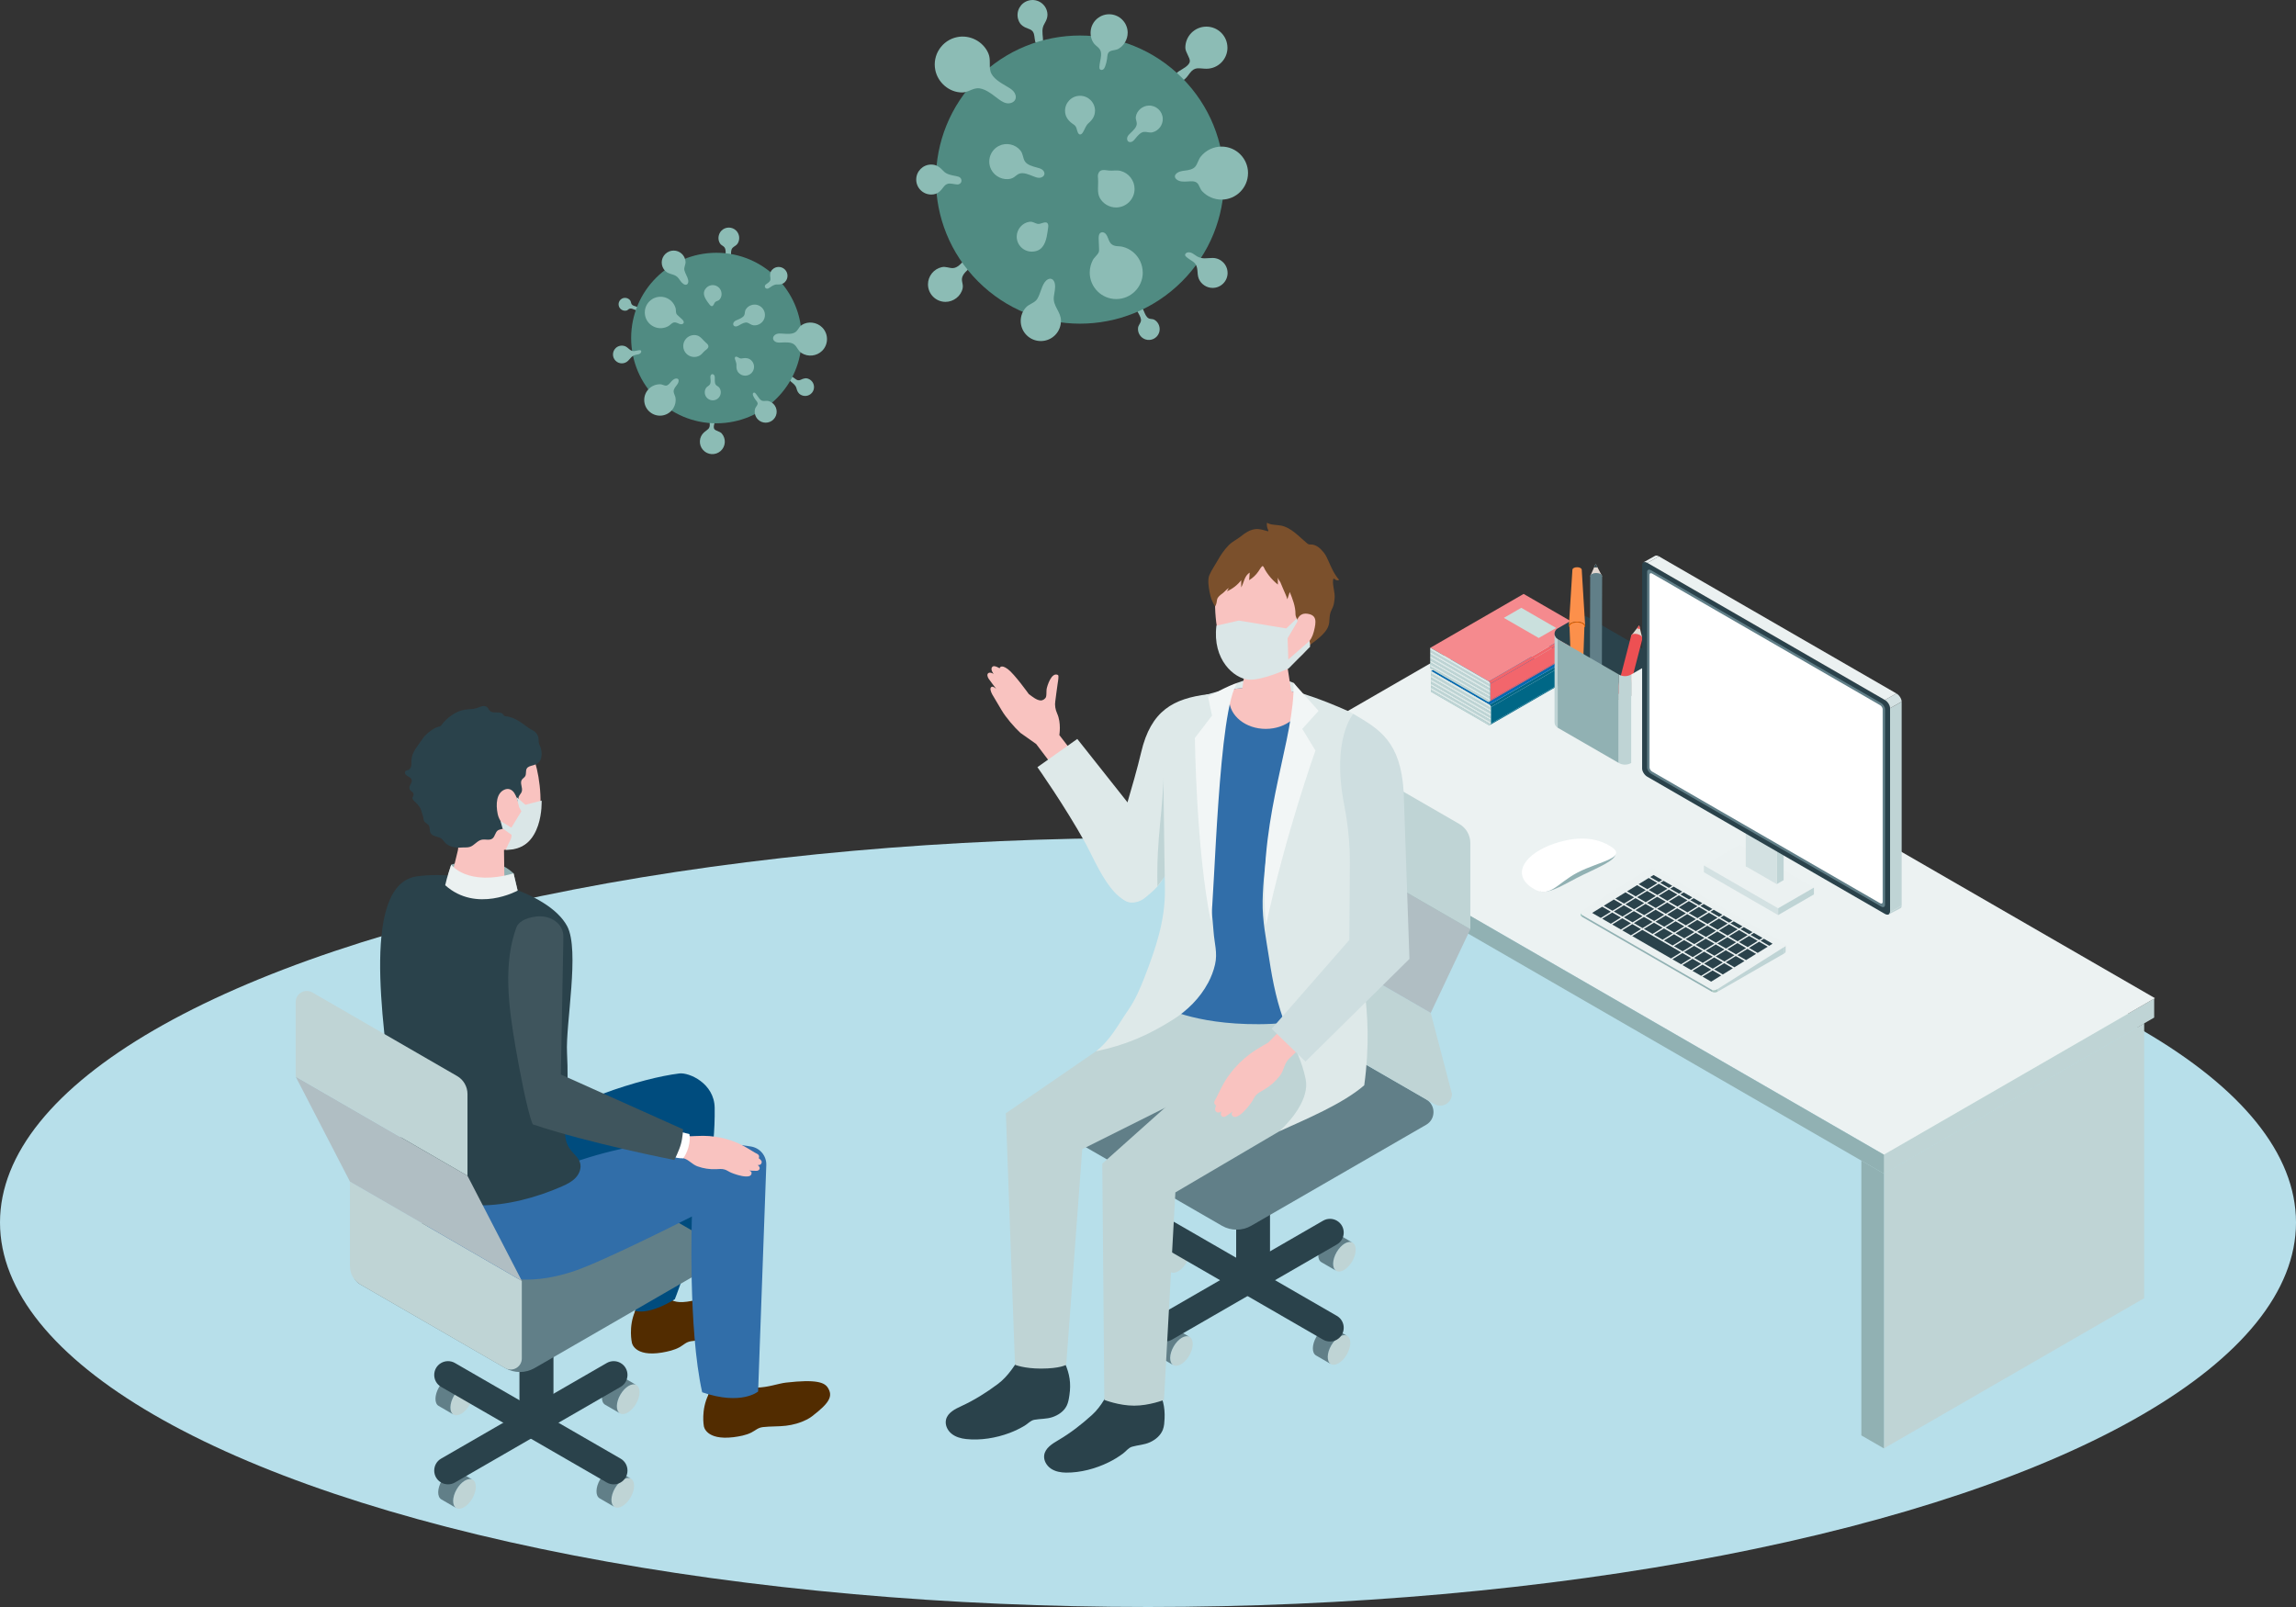 <?xml version="1.0" encoding="UTF-8"?>
<svg id="_レイヤー_2" data-name="レイヤー 2" xmlns="http://www.w3.org/2000/svg" viewBox="0 0 1000 700">
  <rect x="0" y="0" width="1000" height="700" fill="#333333" stroke="none"/>
  <defs>
    <style>
      .cls-1 {
        fill: #ed5053;
      }

      .cls-2 {
        fill: #ebf1f1;
      }

      .cls-3 {
        fill: #f9c3c0;
      }

      .cls-4 {
        fill: #f58a8e;
      }

      .cls-5 {
        fill: #f2f6f6;
      }

      .cls-6 {
        fill: #dee9e9;
      }

      .cls-7 {
        fill: #dae6e7;
      }

      .cls-8 {
        fill: #004c7e;
      }

      .cls-9 {
        fill: #fff;
      }

      .cls-10 {
        fill: #ecf2f2;
      }

      .cls-11 {
        fill: #7b502c;
      }

      .cls-12 {
        fill: none;
      }

      .cls-13 {
        fill: #8cbcb5;
      }

      .cls-14 {
        fill: #91b1b3;
      }

      .cls-15 {
        fill: #f2666c;
      }

      .cls-16 {
        fill: #d3e1e2;
      }

      .cls-17 {
        fill: #e1d7d0;
      }

      .cls-18 {
        fill: #a8c7c1;
      }

      .cls-19 {
        fill: #cae0dd;
      }

      .cls-20 {
        fill: #bfd4d5;
      }

      .cls-21 {
        fill: #617f88;
      }

      .cls-22 {
        fill: #522c00;
      }

      .cls-23 {
        fill: #bad7d3;
      }

      .cls-24 {
        fill: #fc904b;
      }

      .cls-25 {
        fill: #006786;
      }

      .cls-26 {
        fill: #508b82;
      }

      .cls-27 {
        fill: #316ea9;
      }

      .cls-28 {
        fill: #e66200;
      }

      .cls-29 {
        fill: #0369b1;
      }

      .cls-30 {
        fill: #cedee0;
      }

      .cls-31 {
        fill: #b0bec3;
      }

      .cls-32 {
        fill: #2a424b;
      }

      .cls-33 {
        fill: #b7dfea;
      }

      .cls-34 {
        fill: #3f555d;
      }
    </style>
  </defs>
  <g id="_レイヤー_1-2" data-name="レイヤー 1">
    <rect class="cls-12" width="1000" height="700"/>
    <ellipse class="cls-33" cx="500" cy="532.5" rx="500" ry="167.5"/>
  </g>
  <g id="_レイヤー_11" data-name="レイヤー 11">
    <g>
      <path class="cls-13" d="M534.61,20.77c0,5.07-4.11,9.17-9.17,9.17-3.24,0-4.95-1.12-7.27,1.97-.88,1.17-1.69,2.5-3.02,3.13-1.33.62-3.33.01-3.45-1.45-.09-1.08.85-1.94,1.75-2.55,1.4-.94,4.56-2.38,4.77-4.32.16-1.53-1.96-3.98-1.96-5.95,0-5.07,4.11-9.17,9.17-9.17s9.17,4.11,9.17,9.17Z"/>
      <path class="cls-13" d="M501.87,139c.33.05.66.14.98.33,1.87,1.11,2.68,3.52,1.99,5.55-.84,2.47-3.53,3.79-6,2.95-2.07-.71-3.42-2.82-3.18-5,.13-1.15.94-1.8,1.22-2.83.32-1.15-.49-2.52-1.03-3.5-.24-.44-.51-.87-.62-1.36-.1-.49,0-1.06.41-1.36.49-.36,1.22-.18,1.67.24.44.42.67,1.01.91,1.57.43,1.02,1.01,2.56,2.08,3.08.5.24,1.04.25,1.57.34Z"/>
      <path class="cls-13" d="M419.28,123.88c.09.54.13,1.09,0,1.67-.72,3.45-3.99,5.94-7.46,5.94-4.23,0-7.65-3.43-7.65-7.65,0-3.54,2.53-6.71,6-7.47,1.82-.4,3.25.5,4.96.4,1.92-.11,3.61-2.07,4.82-3.41.54-.6,1.07-1.24,1.77-1.65.7-.41,1.63-.54,2.3-.08.81.56.92,1.78.51,2.67s-1.19,1.56-1.93,2.21c-1.34,1.19-3.4,2.89-3.62,4.79-.11.89.16,1.72.3,2.58Z"/>
      <path class="cls-13" d="M449.9,13.86c-.33-.49-.83-.9-1.62-1.19-2.32-.87-4.04-1.62-4.83-4.28-1.03-3.45.94-7.09,4.4-8.11,3.45-1.03,7.09.94,8.11,4.4.66,2.23-.03,3.91-1.13,5.79-1.14,1.93-.79,3.87-.6,6.1.05.64.11,1.32-.18,1.9-.31.62-1.03,1-1.72.92s-1.3-.62-1.46-1.3c-.38-1.59-.23-3.11-.97-4.22Z"/>
      <circle class="cls-26" cx="470.38" cy="78.23" r="62.76" transform="translate(82.46 355.52) rotate(-45)"/>
      <path class="cls-13" d="M421.6,39.74c-.81.31-1.65.55-2.61.54-5.6-.03-10.54-4.34-11.63-9.76-1.34-6.59,2.93-13.02,9.52-14.36,5.53-1.12,11.27,1.83,13.55,7,1.2,2.72.26,5.23.95,7.87.78,2.97,4.37,4.98,6.84,6.45,1.11.66,2.28,1.27,3.14,2.23.86.96,1.36,2.37.86,3.56-.61,1.45-2.48,1.99-4.01,1.64-1.53-.35-2.81-1.37-4.06-2.31-2.28-1.71-5.58-4.39-8.62-4.14-1.43.12-2.63.79-3.92,1.28Z"/>
      <path class="cls-13" d="M441.82,77.05c-.44.32-.91.6-1.49.76-3.4.9-7.1-.9-8.65-4-1.89-3.77-.37-8.37,3.4-10.26,3.16-1.59,7.13-.75,9.36,2.01,1.17,1.45,1.02,3.13,1.87,4.61.96,1.67,3.46,2.3,5.2,2.78.78.22,1.59.4,2.27.84.68.44,1.22,1.21,1.11,2.02-.13.98-1.18,1.61-2.16,1.65-.98.04-1.93-.37-2.84-.73-1.66-.66-4.1-1.74-5.9-1.09-.85.3-1.46.91-2.17,1.42Z"/>
      <path class="cls-13" d="M494.77,52.1c-.09-.41-.14-.83-.06-1.29.44-2.68,2.89-4.71,5.57-4.82,3.26-.13,6.01,2.4,6.15,5.66.11,2.73-1.74,5.26-4.39,5.96-1.39.37-2.53-.28-3.84-.15-1.48.15-2.72,1.71-3.61,2.78-.4.48-.79.99-1.31,1.33-.53.34-1.24.47-1.77.14-.65-.4-.76-1.34-.48-2.05.29-.71.87-1.24,1.42-1.77,1-.96,2.53-2.33,2.65-3.81.05-.69-.17-1.32-.31-1.98Z"/>
      <path class="cls-13" d="M494.15,82.29c0,4.46-3.62,8.08-8.08,8.08-2.87,0-5.58-1.57-7.01-4.06-1.41-2.45-.58-5.77-.83-8.52-.06-.65-.12-1.31.05-1.94.66-2.38,2.85-1.76,4.61-1.57,1.76.19,3.44-.28,5.2.18,3.53.91,6.06,4.19,6.06,7.82Z"/>
      <path class="cls-13" d="M476.91,48.26c0,2.21-1.08,3.87-2.68,5.27-1.41,1.23-1.58,2.47-2.56,4.08-.19.31-.41.63-.72.81-.32.19-.75.21-1.03-.03-.85-.75-.79-2.38-1.42-3.3-.46-.67-.96-.89-1.59-1.35-1.82-1.36-3.04-3.12-3.04-5.49,0-3.6,2.92-6.53,6.53-6.53s6.53,2.92,6.53,6.53Z"/>
      <path class="cls-13" d="M455.89,103.08c-.74,3.42-2.22,6.52-6.54,6.52-3.6,0-6.53-2.92-6.53-6.53,0-3.15,2.4-6.04,5.56-6.46,1.56-.2,2.21.65,3.58.92,1.4.28,3.98-1.84,4.54.31.13.5.06,1.03-.02,1.54-.17,1.18-.34,2.46-.6,3.69Z"/>
      <path class="cls-13" d="M412.66,80.12c-.56.17-1.09.54-1.6,1.21-1.49,1.98-2.71,3.41-5.48,3.41-3.6,0-6.53-2.92-6.53-6.53s2.92-6.53,6.53-6.53c2.33,0,3.74,1.14,5.22,2.73,1.53,1.64,3.48,1.86,5.67,2.31.63.13,1.3.27,1.77.71.5.48.67,1.27.39,1.91-.27.64-.97,1.06-1.66,1.02-1.63-.09-3.05-.66-4.32-.27Z"/>
      <path class="cls-13" d="M534.67,118.88c0,3.6-2.92,6.53-6.53,6.53-2.55,0-4.93-1.54-5.97-3.87-1.11-2.5.1-5.35-2.26-7.32-1.05-.87-2.32-1.45-3.3-2.39-.22-.21-.43-.46-.45-.76-.02-.34.2-.65.47-.84.72-.51,1.72-.37,2.5.01.79.38,1.45.98,2.21,1.42,2.42,1.38,4.28.71,6.79.71,3.6,0,6.53,2.92,6.53,6.53Z"/>
      <path class="cls-13" d="M491.14,14.28c0,2.82-1.52,5.49-3.93,6.94-1.18.7-2.59.54-3.69,1.1-1.29.65-1.17,2.01-1.36,3.37-.15,1.11-.43,2.19-.83,3.24-.18.48-.41.98-.82,1.29-.41.31-1.06.36-1.41-.01-.26-.28-.29-.7-.27-1.08.06-1.66.61-3.27.72-4.93.17-2.49-.8-3.17-2.4-4.54-1.48-1.27-2.16-3.46-2.16-5.37,0-4.46,3.62-8.08,8.08-8.08s8.08,3.62,8.08,8.08Z"/>
      <path class="cls-13" d="M543.56,75.4c0,6.38-5.17,11.55-11.55,11.55-3.14,0-6.19-1.31-8.36-3.58-.99-1.03-1.23-2.54-2.08-3.5-1.02-1.15-2.94-.92-4.34-.82-1.7.12-3.6.17-4.86-.96-.41-.37-.74-.9-.65-1.44.04-.27.19-.52.36-.74.93-1.16,2.56-1.43,4.04-1.61,1.5-.18,3.41-.48,4.45-1.7,1.03-1.22,1.34-3.03,2.36-4.33,2.18-2.77,5.57-4.42,9.09-4.42,6.38,0,11.55,5.17,11.55,11.55Z"/>
      <path class="cls-13" d="M497.72,118.72c0,6.38-5.17,11.55-11.55,11.55s-11.55-5.17-11.55-11.55c0-1.9.48-3.72,1.34-5.41.65-1.27,2.09-2.25,2.57-3.47.19-.48.17-1.02.15-1.54l-.17-4.23c-.04-1.05.06-2.34,1.01-2.78.52-.24,1.15-.11,1.62.21.47.32.8.81,1.06,1.32.58,1.18.85,2.57,1.82,3.45,1.42,1.28,3.18.82,4.86,1.21,1.68.4,3.27,1.2,4.6,2.3,2.66,2.18,4.22,5.49,4.22,8.93Z"/>
      <path class="cls-13" d="M462.08,139.8c0,4.84-3.92,8.76-8.76,8.76s-8.76-3.92-8.76-8.76c0-2.12.78-4.19,2.18-5.78,1.49-1.7,3.9-1.98,5.04-3.85,1.36-2.22,1.7-4.96,3.15-7.12.7-1.04,1.97-1.99,3.13-1.51.82.34,1.24,1.27,1.39,2.14.3,1.8-.21,3.62-.45,5.43-.57,4.29,3.1,6.51,3.1,10.68Z"/>
    </g>
    <g>
      <path class="cls-13" d="M306.18,195.98c-1.98-2.25-1.77-5.68.48-7.66,1.44-1.27,2.64-1.44,2.46-3.72-.07-.86-.23-1.77.12-2.57.35-.79,1.47-1.31,2.1-.71.46.45.38,1.2.22,1.82-.25.96-1.09,2.84-.43,3.78.53.74,2.43,1,3.2,1.88,1.98,2.25,1.77,5.68-.48,7.66-2.25,1.98-5.68,1.77-7.66-.48Z"/>
      <path class="cls-13" d="M273.42,135c-.16.12-.34.22-.55.27-1.25.32-2.6-.35-3.16-1.49-.68-1.39-.11-3.07,1.28-3.75,1.16-.57,2.61-.25,3.42.76.43.53.36,1.15.67,1.69.35.61,1.26.85,1.9,1.03.28.08.58.15.83.31.25.16.44.45.4.74-.05.36-.44.59-.8.6-.36.01-.7-.14-1.04-.28-.61-.25-1.5-.65-2.16-.42-.31.11-.54.33-.8.51Z"/>
      <path class="cls-13" d="M314.31,106.77c-.26-.19-.51-.4-.7-.7-1.14-1.74-.82-4.16.63-5.61,1.77-1.77,4.63-1.77,6.4,0,1.48,1.48,1.75,3.87.62,5.64-.59.93-1.57,1.15-2.24,1.91-.76.85-.64,2.37-.59,3.44.02.48.07.97-.05,1.43-.12.46-.46.91-.93,1-.57.11-1.13-.36-1.33-.91-.21-.55-.15-1.15-.12-1.73.06-1.06.21-2.63-.49-3.52-.33-.42-.78-.65-1.2-.95Z"/>
      <path class="cls-13" d="M347.53,165.62c.34.07.72.03,1.18-.18,1.33-.61,2.37-1.01,3.81-.23,1.88,1.02,2.57,3.36,1.56,5.24-1.02,1.88-3.36,2.57-5.24,1.56-1.21-.66-1.63-1.65-1.95-2.89-.33-1.28-1.29-1.95-2.3-2.8-.29-.25-.6-.51-.72-.87-.13-.39.01-.85.33-1.1.32-.25.8-.28,1.15-.07.82.51,1.4,1.2,2.17,1.36Z"/>
      <circle class="cls-26" cx="312.03" cy="147.25" r="37.14"/>
      <path class="cls-13" d="M348.07,142.68c.3-.41.64-.81,1.12-1.11,2.78-1.8,6.62-1.26,8.92,1.07,2.8,2.83,2.77,7.4-.06,10.19-2.37,2.34-6.18,2.74-8.98.93-1.47-.96-1.82-2.51-3.02-3.59-1.35-1.22-3.77-1.05-5.47-.98-.76.03-1.54.11-2.28-.09s-1.44-.73-1.58-1.49c-.16-.91.58-1.79,1.46-2.11.87-.32,1.83-.23,2.76-.17,1.68.11,4.18.37,5.61-.74.67-.52,1.05-1.24,1.53-1.9Z"/>
      <path class="cls-13" d="M324.47,135.79c.05-.32.13-.63.31-.94,1.04-1.8,3.35-2.59,5.29-1.95,2.37.79,3.66,3.35,2.87,5.72-.66,1.99-2.67,3.3-4.76,3.08-1.1-.11-1.73-.88-2.71-1.15-1.1-.3-2.41.49-3.34,1.01-.42.24-.83.5-1.3.6-.47.1-1.02,0-1.31-.38-.35-.46-.18-1.17.21-1.6.4-.43.96-.65,1.49-.88.97-.42,2.44-.99,2.93-2.01.23-.48.23-.99.31-1.5Z"/>
      <path class="cls-13" d="M312.75,168.39c.21.14.41.29.57.52.94,1.31.76,3.18-.31,4.35-1.31,1.42-3.52,1.51-4.94.2-1.19-1.1-1.47-2.93-.65-4.33.43-.74,1.17-.94,1.67-1.55.56-.68.42-1.85.35-2.68-.03-.37-.09-.74,0-1.11s.32-.72.68-.8c.44-.1.88.24,1.06.66.18.41.15.88.15,1.33-.01.82-.08,2.04.49,2.7.27.31.62.48.96.7Z"/>
      <path class="cls-13" d="M298.98,154.11c-1.87-1.87-1.87-4.89,0-6.76,1.2-1.2,2.99-1.68,4.63-1.24,1.61.44,2.65,2.17,3.92,3.22.3.25.6.5.79.83.72,1.27-.45,1.93-1.27,2.59-.82.65-1.32,1.56-2.25,2.1-1.86,1.09-4.29.78-5.81-.74Z"/>
      <path class="cls-13" d="M321.83,162.52c-.92-.92-1.17-2.07-1.08-3.33.08-1.11-.37-1.7-.64-2.78-.05-.21-.09-.43-.04-.64.05-.21.23-.4.44-.42.67-.04,1.33.66,1.98.78.47.09.77-.03,1.23-.1,1.33-.19,2.58.03,3.57,1.02,1.51,1.51,1.51,3.95,0,5.46-1.51,1.51-3.95,1.51-5.46,0Z"/>
      <path class="cls-13" d="M307.69,130.79c-1.12-1.74-1.8-3.66,0-5.47,1.51-1.51,3.95-1.51,5.46,0,1.32,1.32,1.52,3.53.37,5.03-.57.74-1.2.65-1.88,1.11-.7.47-.9,2.44-2.03,1.77-.26-.16-.45-.41-.64-.65-.43-.57-.89-1.17-1.29-1.8Z"/>
      <path class="cls-13" d="M335.38,122.31c.16-.31.23-.68.16-1.18-.2-1.45-.3-2.56.86-3.72,1.51-1.51,3.95-1.51,5.46,0s1.51,3.95,0,5.46c-.98.98-2.04,1.09-3.33,1.04-1.33-.05-2.24.68-3.34,1.4-.32.21-.66.43-1.04.44-.41.01-.81-.25-.96-.63s-.04-.85.27-1.12c.72-.64,1.55-1,1.92-1.69Z"/>
      <path class="cls-13" d="M268.11,157.14c-1.51-1.51-1.51-3.95,0-5.46,1.07-1.07,2.71-1.42,4.12-.87,1.51.58,2.2,2.28,4.01,2.12.8-.07,1.58-.37,2.38-.38.18,0,.37.01.51.13.15.13.19.35.15.55-.09.51-.56.87-1.05,1.04s-1.02.2-1.52.33c-1.59.43-2.09,1.49-3.14,2.54-1.51,1.51-3.95,1.51-5.46,0Z"/>
      <path class="cls-13" d="M330.1,182.7c-1.18-1.18-1.66-2.93-1.26-4.55.2-.79.86-1.31,1.08-2.01.27-.81-.35-1.33-.84-1.98-.4-.53-.74-1.1-1.01-1.7-.12-.28-.24-.58-.19-.88.04-.3.29-.6.6-.58.23,0,.41.17.57.34.67.72,1.12,1.62,1.76,2.37.97,1.12,1.66.99,2.91.89,1.15-.09,2.35.54,3.15,1.34,1.87,1.87,1.87,4.9,0,6.77s-4.9,1.87-6.77,0Z"/>
      <path class="cls-13" d="M282.59,179.06c-2.67-2.67-2.67-7,0-9.67,1.32-1.32,3.14-2.04,5-2,.85.02,1.57.55,2.34.59.91.05,1.61-.85,2.16-1.47.66-.76,1.43-1.58,2.44-1.63.33-.02.69.07.88.33.1.13.14.3.16.46.09.87-.47,1.67-1.02,2.36-.55.7-1.23,1.63-1.15,2.58.08.94.71,1.83.83,2.8.25,2.07-.48,4.18-1.95,5.65-2.67,2.67-7,2.67-9.67,0Z"/>
      <path class="cls-13" d="M282.84,140.94c-2.67-2.67-2.67-7,0-9.67s7-2.67,9.67,0c.8.8,1.36,1.76,1.7,2.83.26.8.07,1.82.38,2.53.12.28.35.5.58.71.61.57,1.23,1.13,1.84,1.7.46.42.96,1.01.74,1.59-.12.32-.43.53-.76.59s-.67,0-.99-.11c-.74-.25-1.43-.72-2.21-.68-1.13.06-1.67.99-2.54,1.53-.87.54-1.87.86-2.89.96-2.02.2-4.07-.53-5.5-1.97Z"/>
      <path class="cls-13" d="M289.73,118.01c-2.03-2.03-2.03-5.31,0-7.34,2.03-2.03,5.31-2.03,7.34,0,.89.89,1.43,2.08,1.51,3.33.09,1.33-.8,2.46-.5,3.72.36,1.5,1.37,2.79,1.66,4.3.14.73,0,1.65-.68,1.94-.49.2-1.05-.01-1.48-.32-.88-.63-1.43-1.6-2.08-2.46-1.55-2.03-4.02-1.42-5.77-3.17Z"/>
    </g>
    <g>
      <g>
        <g>
          <polygon class="cls-23" points="933.88 445.78 820.52 511.23 810.69 505.56 924.05 440.11 933.88 445.78"/>
          <polygon class="cls-20" points="820.52 511.23 933.88 445.78 933.88 565.48 820.52 630.92 820.52 511.23"/>
          <polygon class="cls-14" points="820.52 511.23 810.69 505.56 810.69 625.25 820.52 630.92 820.52 511.23"/>
        </g>
        <g>
          <polygon class="cls-23" points="659.58 287.42 546.22 352.87 536.4 347.2 649.76 281.75 659.58 287.42"/>
          <polygon class="cls-20" points="546.22 352.87 659.58 287.42 659.58 394.11 546.22 459.56 546.22 352.87"/>
          <polygon class="cls-14" points="546.22 352.87 536.4 347.2 536.4 453.88 546.22 459.56 546.22 352.87"/>
        </g>
        <g>
          <polygon class="cls-20" points="820.52 511.23 938.23 443.25 938.23 434.98 820.52 502.96 820.52 511.23"/>
          <polygon class="cls-10" points="654.47 270.76 938.58 434.8 820.52 502.96 536.4 338.93 654.47 270.76"/>
          <polygon class="cls-14" points="536.4 338.93 820.52 502.96 820.52 511.23 536.4 347.2 536.4 338.93"/>
        </g>
      </g>
      <g>
        <g>
          <polygon class="cls-25" points="649.29 308.05 689.92 284.59 689.92 291.76 649.29 315.22 649.29 308.05"/>
          <path class="cls-25" d="M649.29,315.22c0,.25-.14.46-.33.57l40.63-23.46c.19-.11.33-.32.33-.57l-40.63,23.46"/>
          <path class="cls-25" d="M649.29,308.05l40.63-23.46c0-.44-.24-.85-.62-1.07l-40.63,23.47c.38.21.62.62.62,1.06Z"/>
          <polygon class="cls-29" points="689.3 283.53 648.68 306.98 623.28 292.32 663.91 268.87 689.3 283.53"/>
          <path class="cls-13" d="M648.68,306.98c.38.22.62.63.62,1.07v7.17c0,.51-.55.82-.99.57l-25.02-14.45v-9.02s25.39,14.66,25.39,14.66Z"/>
          <g>
            <polygon class="cls-6" points="649.29 313.7 623.28 298.68 623.28 297.78 649.29 312.8 649.29 313.7"/>
            <polygon class="cls-20" points="649.29 314.6 623.28 299.58 623.28 298.68 649.29 313.7 649.29 314.6"/>
            <polygon class="cls-20" points="649.29 312.8 623.28 297.78 623.28 296.88 649.29 311.9 649.29 312.8"/>
            <path class="cls-6" d="M649.29,315.23c0,.09-.02.17-.05.24l-25.96-14.99v-.9s26.01,15.02,26.01,15.02v.63Z"/>
            <path class="cls-20" d="M648.3,315.8l-25.02-14.45v-.87s25.96,14.99,25.96,14.99c-.14.36-.58.54-.94.33Z"/>
            <polygon class="cls-20" points="623.28 293.29 649.29 308.3 649.29 309.2 623.28 294.19 623.28 293.29"/>
            <polygon class="cls-6" points="649.29 309.2 649.29 310.1 623.28 295.09 623.28 294.19 649.29 309.2"/>
            <polygon class="cls-20" points="649.29 311 623.28 295.98 623.28 295.09 649.29 310.1 649.29 311"/>
            <path class="cls-6" d="M623.28,292.33l25.39,14.66c.38.22.62.63.62,1.07v.24s-26.01-15.02-26.01-15.02v-.95Z"/>
            <polygon class="cls-6" points="649.29 311.9 623.28 296.88 623.28 295.98 649.29 311 649.29 311.9"/>
          </g>
          <polygon class="cls-19" points="678.08 283.68 670.48 288.07 655.29 279.29 662.89 274.91 678.08 283.68"/>
        </g>
        <g>
          <polygon class="cls-15" points="648.98 297.9 689.61 274.44 689.61 281.61 648.98 305.06 648.98 297.9"/>
          <path class="cls-15" d="M648.98,305.06c0,.25-.14.46-.33.57l40.63-23.46c.19-.11.33-.32.33-.57l-40.63,23.46"/>
          <path class="cls-15" d="M648.98,297.9l40.63-23.46c0-.44-.24-.85-.62-1.07l-40.63,23.47c.38.21.62.62.62,1.06Z"/>
          <polygon class="cls-4" points="688.99 273.37 648.37 296.83 622.97 282.17 663.6 258.71 688.99 273.37"/>
          <path class="cls-13" d="M648.37,296.83c.38.22.62.63.62,1.07v7.17c0,.51-.55.82-.99.57l-25.02-14.45v-9.02s25.39,14.66,25.39,14.66Z"/>
          <g>
            <polygon class="cls-6" points="648.98 303.55 622.97 288.53 622.97 287.63 648.98 302.65 648.98 303.55"/>
            <polygon class="cls-20" points="648.98 304.44 622.97 289.43 622.97 288.53 648.98 303.55 648.98 304.44"/>
            <polygon class="cls-20" points="648.98 302.65 622.97 287.63 622.97 286.73 648.98 301.75 648.98 302.65"/>
            <path class="cls-6" d="M648.98,305.08c0,.09-.02.17-.05.24l-25.96-14.99v-.9s26.01,15.02,26.01,15.02v.63Z"/>
            <path class="cls-20" d="M648,305.65l-25.02-14.45v-.87s25.96,14.99,25.96,14.99c-.14.36-.58.54-.94.33Z"/>
            <polygon class="cls-20" points="622.97 283.13 648.98 298.15 648.98 299.05 622.97 284.03 622.97 283.13"/>
            <polygon class="cls-6" points="648.98 299.05 648.98 299.95 622.97 284.93 622.97 284.03 648.98 299.05"/>
            <polygon class="cls-20" points="648.98 300.85 622.97 285.83 622.97 284.93 648.98 299.95 648.98 300.85"/>
            <path class="cls-6" d="M622.97,282.18l25.39,14.66c.38.22.62.63.62,1.07v.24s-26.01-15.02-26.01-15.02v-.95Z"/>
            <polygon class="cls-6" points="648.98 301.75 622.97 286.73 622.97 285.83 648.98 300.85 648.98 301.75"/>
          </g>
          <polygon class="cls-19" points="677.77 273.53 670.17 277.91 654.98 269.14 662.58 264.76 677.77 273.53"/>
        </g>
      </g>
      <g>
        <path class="cls-32" d="M710.45,293.8l8.13-4.69c1.8-1.04,1.8-3.64,0-4.68l-26.63-15.37c-1.67-.97-3.74-.97-5.41,0l-8.13,4.69c-1.8,1.04-1.8,3.64,0,4.68l26.63,15.37c1.67.97,3.74.97,5.41,0Z"/>
        <g>
          <g>
            <g>
              <polygon class="cls-17" points="692.6 250.98 694.96 245.62 697.81 251 692.6 250.98"/>
              <polygon class="cls-32" points="694.29 247.15 694.96 245.62 695.77 247.15 694.29 247.15"/>
            </g>
            <g>
              <path class="cls-21" d="M695,318.64c1.44,0,2.61-.62,2.61-1.4l.19-66.24c0-.78-1.16-1.41-2.6-1.41-1.44,0-2.61.62-2.61,1.4l-.2,66.24c0,.78,1.16,1.41,2.6,1.42Z"/>
              <path class="cls-17" d="M692.4,317.22c0-.78,1.17-1.41,2.61-1.4s2.61.64,2.61,1.42c0,.78-1.17,1.41-2.61,1.4s-2.61-.64-2.61-1.42Z"/>
            </g>
          </g>
          <path class="cls-32" d="M693.95,317.23c0-.32.48-.57,1.06-.57.59,0,1.06.26,1.06.58,0,.32-.48.57-1.06.57-.59,0-1.06-.26-1.06-.58Z"/>
        </g>
        <g>
          <g>
            <g>
              <polygon class="cls-17" points="710.43 276.91 713.95 272.42 715.34 278.18 710.43 276.91"/>
              <polygon class="cls-1" points="712.95 273.7 713.95 272.42 714.35 274.06 712.95 273.7"/>
            </g>
            <g>
              <path class="cls-1" d="M705.79,305c1.36.35,2.61.04,2.8-.69l6.75-26.13c.19-.73-.76-1.61-2.11-1.96-1.36-.35-2.61-.04-2.8.69l-6.76,26.13c-.19.73.76,1.61,2.12,1.96Z"/>
              <path class="cls-17" d="M703.68,303.03c.19-.73,1.45-1.04,2.8-.69s2.31,1.23,2.12,1.96c-.19.73-1.45,1.04-2.8.69-1.36-.35-2.31-1.23-2.12-1.96Z"/>
            </g>
          </g>
          <path class="cls-1" d="M705.14,303.41c.08-.3.59-.42,1.14-.28.55.14.94.5.86.8-.08.3-.59.42-1.14.28-.55-.14-.94-.5-.86-.8Z"/>
        </g>
        <g>
          <path class="cls-24" d="M688.91,248.18c0-.61-.91-1.1-2.03-1.1-1.12,0-2.03.49-2.03,1.1l-1.52,24.1c.4-.84,1.8-1.47,3.48-1.47,1.99,0,3.6.87,3.6,1.94l-1.5-24.58Z"/>
          <path class="cls-28" d="M690.41,272.75c0-1.07-1.61-1.94-3.6-1.94-1.68,0-3.08.63-3.48,1.47v.48s.14,1.08,3.54,1.07c3.4,0,3.54-1.08,3.54-1.08Z"/>
          <path class="cls-24" d="M688.66,313.81l1.42-40.89c0-.97-1.45-1.75-3.25-1.75-1.79,0-3.24.79-3.24,1.76l1.57,40.89c0,.52.79.94,1.75.94.97,0,1.75-.43,1.75-.95Z"/>
        </g>
        <polygon class="cls-14" points="705.05 293.8 678.42 278.42 678.42 316.98 705.05 332.35 705.05 293.8"/>
        <polygon class="cls-10" points="710.45 293.8 718.59 289.1 718.59 327.66 710.45 332.35 710.45 293.8"/>
        <path class="cls-14" d="M718.59,327.66c.9-.52,1.35-1.43,1.35-2.34v-38.57c0,.91-.45,1.83-1.35,2.35v38.55Z"/>
        <path class="cls-20" d="M678.42,316.98c-.9-.52-1.35-1.43-1.35-2.34v-38.57c0,.91.45,1.83,1.35,2.35v38.55Z"/>
        <path class="cls-20" d="M710.45,332.35v-38.55c-1.67.97-3.74.97-5.41,0v38.55c1.67.97,3.74.97,5.41,0Z"/>
      </g>
      <g>
        <g>
          <path class="cls-20" d="M777.06,415.34c.42-.25.64-.57.64-.87v-.02s0-2.79,0-2.79v-.02c.01.31-.21.64-.65.9v2.81"/>
          <g>
            <path class="cls-2" d="M688.64,398.48l56.65,32.71c.69.4,1.89.32,2.69-.17l29.06-18.43c.8-.49.89-1.21.2-1.61l-56.65-32.71c-.69-.4-1.89-.32-2.69.17l-29.06,18.43c-.54.35-.37,1.49-.2,1.61Z"/>
            <g>
              <polygon class="cls-32" points="693.44 397.66 697.22 399.85 701.6 397.14 697.82 394.96 693.44 397.66"/>
              <polygon class="cls-32" points="698.5 394.54 702.28 396.72 706.67 394.01 702.89 391.83 698.5 394.54"/>
              <polygon class="cls-32" points="703.57 391.41 707.35 393.59 711.73 390.88 707.95 388.7 703.57 391.41"/>
              <polygon class="cls-32" points="708.63 388.28 712.41 390.46 716.8 387.75 713.02 385.57 708.63 388.28"/>
              <polygon class="cls-32" points="713.7 385.15 717.48 387.33 721.86 384.63 718.08 382.44 713.7 385.15"/>
              <polygon class="cls-32" points="697.81 400.19 701.59 402.37 705.97 399.66 702.19 397.48 697.81 400.19"/>
              <polygon class="cls-32" points="702.87 397.06 706.65 399.24 711.04 396.53 707.26 394.35 702.87 397.06"/>
              <polygon class="cls-32" points="707.94 393.93 711.72 396.11 716.1 393.41 712.32 391.22 707.94 393.93"/>
              <polygon class="cls-32" points="713 390.8 716.78 392.99 721.17 390.28 717.39 388.09 713 390.8"/>
              <polygon class="cls-32" points="718.07 387.67 721.85 389.86 726.23 387.15 722.45 384.96 718.07 387.67"/>
              <polygon class="cls-32" points="702.17 402.71 705.96 404.89 710.34 402.19 706.56 400 702.17 402.71"/>
              <polygon class="cls-32" points="707.24 399.58 711.02 401.76 715.41 399.06 711.62 396.87 707.24 399.58"/>
              <polygon class="cls-32" points="712.31 396.45 716.09 398.64 720.47 395.93 716.69 393.74 712.31 396.45"/>
              <polygon class="cls-32" points="717.37 393.32 721.15 395.51 725.54 392.8 721.76 390.62 717.37 393.32"/>
              <polygon class="cls-32" points="722.44 390.2 726.22 392.38 730.6 389.67 726.82 387.49 722.44 390.2"/>
              <polygon class="cls-32" points="706.54 405.23 710.33 407.42 714.71 404.71 710.93 402.52 706.54 405.23"/>
              <polygon class="cls-32" points="711.61 402.1 715.39 404.29 719.78 401.58 715.99 399.4 711.61 402.1"/>
              <polygon class="cls-32" points="716.67 398.98 720.46 401.16 724.84 398.45 721.06 396.27 716.67 398.98"/>
              <polygon class="cls-32" points="721.74 395.85 725.52 398.03 729.91 395.32 726.12 393.14 721.74 395.85"/>
              <polygon class="cls-32" points="726.81 392.72 730.59 394.9 734.97 392.19 731.19 390.01 726.81 392.72"/>
              <polygon class="cls-32" points="715.98 404.63 719.76 406.81 724.15 404.1 720.36 401.92 715.98 404.63"/>
              <polygon class="cls-32" points="721.04 401.5 724.83 403.68 729.21 400.97 725.43 398.79 721.04 401.5"/>
              <polygon class="cls-32" points="726.11 398.37 729.89 400.55 734.28 397.84 730.49 395.66 726.11 398.37"/>
              <polygon class="cls-32" points="731.17 395.24 734.96 397.42 739.34 394.72 735.56 392.53 731.17 395.24"/>
              <polygon class="cls-32" points="720.35 407.15 724.13 409.33 728.52 406.62 724.73 404.44 720.35 407.15"/>
              <polygon class="cls-32" points="725.41 404.02 729.2 406.2 733.58 403.5 729.8 401.31 725.41 404.02"/>
              <polygon class="cls-32" points="730.48 400.89 734.26 403.08 738.65 400.37 734.86 398.18 730.48 400.89"/>
              <polygon class="cls-32" points="735.54 397.76 739.33 399.95 743.71 397.24 739.93 395.05 735.54 397.76"/>
              <polygon class="cls-32" points="724.72 409.67 728.5 411.86 732.88 409.15 729.1 406.96 724.72 409.67"/>
              <polygon class="cls-32" points="729.78 406.54 733.56 408.73 737.95 406.02 734.17 403.83 729.78 406.54"/>
              <polygon class="cls-32" points="734.85 403.41 738.63 405.6 743.02 402.89 739.23 400.71 734.85 403.41"/>
              <polygon class="cls-32" points="739.91 400.29 743.7 402.47 748.08 399.76 744.3 397.58 739.91 400.29"/>
              <polygon class="cls-32" points="710.91 407.75 727.8 417.51 732.19 414.8 715.3 405.05 710.91 407.75"/>
              <polygon class="cls-32" points="729.09 412.19 732.87 414.38 737.25 411.67 733.47 409.49 729.09 412.19"/>
              <polygon class="cls-32" points="734.15 409.07 737.93 411.25 742.32 408.54 738.54 406.36 734.15 409.07"/>
              <polygon class="cls-32" points="739.22 405.94 743 408.12 747.38 405.41 743.6 403.23 739.22 405.94"/>
              <polygon class="cls-32" points="744.28 402.81 748.07 404.99 752.45 402.28 748.67 400.1 744.28 402.81"/>
              <polygon class="cls-32" points="728.39 417.85 732.17 420.03 736.56 417.32 732.78 415.14 728.39 417.85"/>
              <polygon class="cls-32" points="733.46 414.72 737.24 416.9 741.62 414.19 737.84 412.01 733.46 414.72"/>
              <polygon class="cls-32" points="738.52 411.59 742.3 413.77 746.69 411.06 742.91 408.88 738.52 411.59"/>
              <polygon class="cls-32" points="743.59 408.46 747.37 410.64 751.75 407.94 747.97 405.75 743.59 408.46"/>
              <polygon class="cls-32" points="748.65 405.33 752.43 407.52 756.82 404.81 753.04 402.62 748.65 405.33"/>
              <polygon class="cls-32" points="732.76 420.37 736.54 422.55 740.93 419.84 737.14 417.66 732.76 420.37"/>
              <polygon class="cls-32" points="737.83 417.24 741.61 419.42 745.99 416.72 742.21 414.53 737.83 417.24"/>
              <polygon class="cls-32" points="742.89 414.11 746.67 416.29 751.06 413.59 747.28 411.4 742.89 414.11"/>
              <polygon class="cls-32" points="747.96 410.98 751.74 413.17 756.12 410.46 752.34 408.27 747.96 410.98"/>
              <polygon class="cls-32" points="753.02 407.85 756.8 410.04 761.19 407.33 757.41 405.15 753.02 407.85"/>
              <polygon class="cls-32" points="737.13 422.89 740.91 425.07 745.3 422.37 741.51 420.18 737.13 422.89"/>
              <polygon class="cls-32" points="742.19 419.76 745.98 421.95 750.36 419.24 746.58 417.05 742.19 419.76"/>
              <polygon class="cls-32" points="747.26 416.63 751.04 418.82 755.43 416.11 751.64 413.93 747.26 416.63"/>
              <polygon class="cls-32" points="752.33 413.51 756.11 415.69 760.49 412.98 756.71 410.8 752.33 413.51"/>
              <polygon class="cls-32" points="757.39 410.38 761.17 412.56 765.56 409.85 761.78 407.67 757.39 410.38"/>
              <polygon class="cls-32" points="741.5 425.41 745.28 427.6 749.67 424.89 745.88 422.71 741.5 425.41"/>
              <polygon class="cls-32" points="746.56 422.28 750.35 424.47 754.73 421.76 750.95 419.58 746.56 422.28"/>
              <polygon class="cls-32" points="751.63 419.16 755.41 421.34 759.8 418.63 756.01 416.45 751.63 419.16"/>
              <polygon class="cls-32" points="756.69 416.03 760.48 418.21 764.86 415.5 761.08 413.32 756.69 416.03"/>
              <polygon class="cls-32" points="761.76 412.9 765.54 415.08 769.93 412.37 766.15 410.19 761.76 412.9"/>
              <polygon class="cls-32" points="718.73 382.04 722.51 384.23 723.96 383.33 720.18 381.15 718.73 382.04"/>
              <polygon class="cls-32" points="723.1 384.57 726.88 386.75 728.33 385.85 724.55 383.67 723.1 384.57"/>
              <polygon class="cls-32" points="727.47 387.09 731.25 389.27 732.7 388.38 728.92 386.19 727.47 387.09"/>
              <polygon class="cls-32" points="731.83 389.61 735.62 391.8 737.07 390.9 733.29 388.72 731.83 389.61"/>
              <polygon class="cls-32" points="736.2 392.13 739.99 394.32 741.44 393.42 737.65 391.24 736.2 392.13"/>
              <polygon class="cls-32" points="740.57 394.66 744.36 396.84 745.81 395.94 742.02 393.76 740.57 394.66"/>
              <polygon class="cls-32" points="744.94 397.18 748.73 399.36 750.18 398.47 746.39 396.28 744.94 397.18"/>
              <polygon class="cls-32" points="749.31 399.7 753.09 401.89 754.54 400.99 750.76 398.81 749.31 399.7"/>
              <polygon class="cls-32" points="753.68 402.22 757.46 404.41 758.91 403.51 755.13 401.33 753.68 402.22"/>
              <polygon class="cls-32" points="758.05 404.75 761.83 406.93 763.28 406.04 759.5 403.85 758.05 404.75"/>
              <polygon class="cls-32" points="762.42 407.27 766.2 409.45 767.65 408.56 763.87 406.37 762.42 407.27"/>
              <polygon class="cls-32" points="766.79 409.79 770.57 411.98 772.02 411.08 768.24 408.9 766.79 409.79"/>
            </g>
            <polygon class="cls-20" points="748.06 430.83 777.06 412.52 777.06 415.34 748.06 432 748.06 430.83"/>
            <polygon class="cls-14" points="745.6 431.2 745.6 432 689.11 399.41 689.11 398.61 745.6 431.2"/>
            <path class="cls-18" d="M748.06,431.99h0c-.76.44-1.7.44-2.46,0h0v-.8h0c.76.44,1.7.07,2.46-.37h0s0,1.17,0,1.17Z"/>
            <path class="cls-13" d="M689.11,399.41c-.42-.25-.64-.57-.64-.87v-.02s0-.97,0-.97v.11c-.01.31.21.69.65.95v.79"/>
          </g>
        </g>
        <g>
          <path class="cls-14" d="M703.72,371.86c-.25,2.96-6.89,5.66-14.28,9.23-7.67,3.7-13.73,8.09-18.57,7.25-2.21-.09,24.49-18.49,32.85-16.48Z"/>
          <path class="cls-9" d="M676.93,367.48c-12.56,4.26-18.5,12.86-10.32,18.79,8.17,5.93,11.04-1.31,20.56-6.24,9.52-4.93,22.6-6.44,13.92-11.61-8.17-4.87-17.57-3.18-24.16-.94Z"/>
        </g>
        <g>
          <g>
            <g>
              <polygon class="cls-2" points="742.12 376.98 757.72 367.97 790.04 386.63 774.44 395.64 742.12 376.98"/>
              <polygon class="cls-20" points="774.44 398.61 790.04 389.6 790.04 386.63 774.44 395.64 774.44 398.61"/>
              <polygon class="cls-16" points="774.44 398.61 742.12 379.95 742.12 376.98 774.44 395.64 774.44 398.61"/>
            </g>
            <g>
              <polygon class="cls-20" points="776.84 360.07 776.84 383.38 773.83 385.12 773.83 361.81 776.84 360.07"/>
              <polygon class="cls-13" points="763.4 352.31 763.4 375.62 760.39 377.36 760.39 354.05 763.4 352.31"/>
              <polygon class="cls-2" points="760.39 354.05 763.4 352.31 776.84 360.07 773.83 361.81 760.39 354.05"/>
              <polygon class="cls-16" points="773.83 385.12 760.39 377.36 760.39 354.05 773.83 361.81 773.83 385.12"/>
            </g>
          </g>
          <g>
            <path class="cls-32" d="M820.93,398.08l-103.45-59.73c-1.25-.72-2.27-2.33-2.27-3.58v-88.64c0-1.25,1.02-1.68,2.27-.96l103.45,59.73c1.25.72,2.27,2.33,2.27,3.58v88.64c0,1.25-1.02,1.68-2.27.96Z"/>
            <path class="cls-21" d="M819.3,394.87l-100.2-57.85c-.94-.54-1.7-1.75-1.7-2.69v-85.22c0-.94.76-1.26,1.7-.72l100.2,57.85c.94.54,1.7,1.75,1.7,2.69v85.22c0,.94-.76,1.26-1.7.72Z"/>
            <path class="cls-9" d="M818.83,393.41l-99.25-57.3c-.63-.36-1.14-1.16-1.14-1.79v-83.99c0-.63.51-.84,1.14-.48l99.25,57.3c.63.36,1.14,1.16,1.14,1.79v83.99c0,.63-.51.84-1.14.48Z"/>
            <polygon class="cls-20" points="823.2 308.48 828.25 305.66 828.25 394.48 823.2 397.3 823.2 308.48"/>
            <path class="cls-16" d="M825.98,302.08c1.25.72,2.27,2.33,2.27,3.58l-5.05,2.82c0-1.25-1.02-2.86-2.27-3.58l5.05-2.82Z"/>
            <polygon class="cls-2" points="722.53 242.35 825.98 302.08 820.93 304.9 717.47 245.17 722.53 242.35"/>
            <path class="cls-2" d="M715.7,245c.42-.28,1.06-.24,1.78.17l5.05-2.82c-.7-.41-1.33-.45-1.75-.19l-5.08,2.84Z"/>
            <path class="cls-20" d="M823.19,397.3c-.04.48-.24.82-.56,1l.23-.12,4.73-2.47c.41-.17.67-.59.67-1.22l-5.06,2.82Z"/>
          </g>
        </g>
      </g>
    </g>
    <g>
      <g>
        <g>
          <g>
            <path class="cls-20" d="M511.02,594.63c-1.88-1.09-1.81-4.71.15-8.1,1.96-3.39,5.07-5.26,6.95-4.17,1.88,1.09,1.81,4.71-.15,8.1-1.96,3.39-5.07,5.26-6.95,4.17Z"/>
            <path class="cls-21" d="M511.64,578.6l6.48,3.75c-1.88-1.09-4.99.78-6.95,4.17-1.96,3.39-2.03,7.02-.15,8.1l-6.48-3.75c-1.88-1.09-1.81-4.71.15-8.1,1.96-3.39,5.07-5.26,6.95-4.17Z"/>
          </g>
          <g>
            <path class="cls-20" d="M509.84,554.1c-1.88-1.09-1.81-4.71.15-8.1,1.96-3.39,5.07-5.26,6.95-4.17,1.88,1.09,1.81,4.71-.15,8.1-1.96,3.39-5.07,5.26-6.95,4.17Z"/>
            <path class="cls-21" d="M510.46,538.07l6.48,3.75c-1.88-1.09-4.99.78-6.95,4.17-1.96,3.39-2.03,7.02-.15,8.1l-6.48-3.75c-1.88-1.09-1.81-4.71.15-8.1,1.96-3.39,5.07-5.26,6.95-4.17Z"/>
          </g>
          <g>
            <g>
              <path class="cls-20" d="M582,553.57c-1.88-1.09-1.81-4.71.15-8.1,1.96-3.39,5.07-5.26,6.95-4.17,1.88,1.09,1.81,4.71-.15,8.1-1.96,3.39-5.07,5.26-6.95,4.17Z"/>
              <path class="cls-21" d="M582.62,537.54l6.48,3.75c-1.88-1.09-4.99.78-6.95,4.17-1.96,3.39-2.03,7.02-.15,8.1l-6.48-3.75c-1.88-1.09-1.81-4.71.15-8.1,1.96-3.39,5.07-5.26,6.95-4.17Z"/>
            </g>
            <g>
              <path class="cls-20" d="M579.65,594.18c-1.88-1.09-1.81-4.71.15-8.1,1.96-3.39,5.07-5.26,6.95-4.17,1.88,1.09,1.81,4.71-.15,8.1-1.96,3.39-5.07,5.26-6.95,4.17Z"/>
              <path class="cls-21" d="M580.27,578.15l6.48,3.75c-1.88-1.09-4.99.78-6.95,4.17-1.96,3.39-2.03,7.02-.15,8.1l-6.48-3.75c-1.88-1.09-1.81-4.71.15-8.1,1.96-3.39,5.07-5.26,6.95-4.17Z"/>
            </g>
            <path class="cls-19" d="M553.14,488.82c0,2.25-3.3,4.08-7.37,4.08s-7.37-1.83-7.37-4.08,3.3-4.08,7.37-4.08,7.37,1.83,7.37,4.08Z"/>
            <path class="cls-32" d="M538.4,555.98v-67.16c0,2.25,3.3,4.08,7.37,4.08s7.37-1.83,7.37-4.08v67.16c0,2.25-3.3,4.08-7.37,4.08s-7.37-1.83-7.37-4.08Z"/>
            <path class="cls-21" d="M544.97,533.93l76.18-43.98c4.26-2.46,4.26-8.61,0-11.07l-62.92-36.32c-3.95-2.28-8.83-2.28-12.78,0l-76.18,43.98c-4.26,2.46-4.26,8.61,0,11.07l62.92,36.32c3.95,2.28,8.83,2.28,12.78,0Z"/>
            <g>
              <path class="cls-20" d="M553.45,434.25c0,3.42,1.83,6.59,4.79,8.3l66.47,38.38c3.41,1.97,7.67-.49,7.67-4.43l-9.24-35.28-78.93-45.57,9.24,38.6Z"/>
              <polygon class="cls-31" points="561.46 359.18 544.21 395.65 623.14 441.22 640.39 404.75 561.46 359.18"/>
              <path class="cls-20" d="M635.6,358.92l-66.47-38.38c-3.41-1.97-7.67.49-7.67,4.43v34.21l78.93,45.57v-37.53c0-3.42-1.83-6.59-4.79-8.3Z"/>
            </g>
            <g>
              <path class="cls-32" d="M504.45,583.55h0c1.85,1.07,4.13,1.07,5.98,0l71.82-41.46c3.99-2.3,3.99-8.06,0-10.37h0c-1.85-1.07-4.13-1.07-5.98,0l-71.82,41.46c-3.99,2.3-3.99,8.06,0,10.37Z"/>
              <path class="cls-32" d="M504.45,542.09l71.82,41.46c1.85,1.07,4.13,1.07,5.98,0h0c3.99-2.3,3.99-8.06,0-10.37l-71.82-41.46c-1.85-1.07-4.13-1.07-5.98,0h0c-3.99,2.3-3.99,8.06,0,10.37Z"/>
            </g>
          </g>
        </g>
        <path class="cls-32" d="M502.73,602.75c.38.33.73.83,1.17,1.61,2.53,4.52,3.56,8.44,3.32,13.6-.08,1.6-.16,3.23-.72,4.73-.95,2.55-3.21,4.45-5.7,5.57-2.51,1.13-5.12,1.18-7.69,1.91-1.69.48-2.6,1.97-4.01,3-1.96,1.44-4.03,2.72-6.22,3.79-5.64,2.78-12.27,4.56-18.56,4.5-2.3-.02-4.68-.44-6.59-1.73s-3.26-3.58-2.94-5.86c.43-3.05,3.42-4.94,6.08-6.5,5.46-3.21,10.16-6.87,14.83-11.11,4.08-3.71,6.92-9.23,9.11-14.28,5-.49,10.07-.42,15.08,0,1.45.13,2.2.19,2.86.76Z"/>
        <path class="cls-32" d="M462.82,592.08c.35.37.65.9,1,1.72,2.07,4.74,2.71,8.75,1.96,13.87-.23,1.59-.48,3.2-1.18,4.64-1.2,2.45-3.64,4.11-6.22,4.98-2.61.88-5.21.67-7.85,1.15-1.72.31-2.78,1.7-4.28,2.59-2.09,1.24-4.28,2.31-6.56,3.16-5.89,2.21-12.66,3.33-18.92,2.65-2.29-.25-4.61-.9-6.39-2.37s-2.89-3.88-2.34-6.12c.73-2.99,3.89-4.58,6.69-5.87,5.75-2.65,10.79-5.84,15.85-9.6,4.43-3.29,7.79-8.5,10.47-13.31,5.03,0,10.06.57,15,1.49,1.43.27,2.17.4,2.77,1.03Z"/>
        <path class="cls-20" d="M535.69,434.87l1.15,21.33-56.75,50.68.89,102.91s6.37,2.51,12.99,2.51,12.99-2.51,12.99-2.51l4.96-90.38,77.06-45.31,3.65-20.05-5.96-24.32-50.99,5.16Z"/>
        <path class="cls-20" d="M512.22,426.07l-3.61,10.36-70.52,48.5,3.98,109.56s3.9,1.66,11.33,1.66c8.38,0,10.98-1.66,10.98-1.66l6.98-93.91,73.85-36.92,15.21-32.13-48.2-5.45Z"/>
        <path class="cls-6" d="M539.04,297.41s11.85-5.16,24.31,0c3.39,3.8,0,4.58,0,4.58l-26.71-.42s.76-3.49,2.4-4.16Z"/>
        <path class="cls-27" d="M590.11,435.54l-2.84-28.8,8.74-79.29c1.14-6.84-1.59-13.79-9.05-17.16-17.14-7.76-37.21-17.4-69.59-4.68-4.44,1.74-6.09,7.09-7.62,11.59-1.83,5.39-2.73,11.2-2.52,16.91,0,0,.36,9.83.36,9.83.16,18.74.32,37.48.48,56.22.1,11.88-.41,20.16.44,32,.12,1.61-2.7,6.02-2.7,6.02,0,0,13.65,8.1,42.53,7.95,31.46-.17,41.79-10.59,41.79-10.59Z"/>
        <path class="cls-3" d="M551.29,317.5c8.78,0,15.89-5.74,15.89-12.82,0-.81-.1-1.59-.28-2.36-8.77-2.57-18.71-3.87-30.54-2.01-.62,1.37-.97,2.83-.97,4.37,0,7.08,7.12,12.82,15.89,12.82Z"/>
        <path class="cls-3" d="M551.82,282.93c5.66,0,8.67,3.18,8.67,5.94l2.87,18.48c-.26,3.2-5.7,5.79-12.15,5.79s-11.46-2.59-11.2-5.79l2.79-19.32c.23-2.81,3.37-5.1,9.03-5.1Z"/>
        <path class="cls-3" d="M456.74,331.27l-5.45-7.19-6.87-4.85c-2.71-2.51-6.29-6.67-8.17-9.85-2.05-3.45-3.6-6-4.07-6.87-.7-1.29-1.24-2.86-.28-3.33.73-.36,2.03.92,2.03.92,0,0-3.01-3.91-3.37-4.51-.36-.6-.9-1.85-.07-2.41.83-.56,2.29.37,2.29.37-1.23-1.61-1.11-2.63-.47-3.18.81-.69,3.06.73,3.06.73,0,0,.39-1.99,3.59.37,2.87,2.12,9.12,10.85,9.12,10.85,1.74,1.31,3.39,2.63,5.04,2.78,1.01.1,2.08-.59,2.47-1.53.24-.58.14-2.83.26-3.44.32-1.65,2.08-7.14,4.67-6.22.14.05.28.13.37.25.1.14.1.32.1.49,0,1.13-.2,2.31-.38,3.42-.37,2.36-.62,4.73-.95,7.09,0,.06-.02.12-.03.17-.31,1.87.02,3.75.8,5.47,1.87,4.14.95,9.38.95,9.38l12.25,15.95-12.11,6.86-4.78-11.73Z"/>
        <path class="cls-6" d="M451.84,334.17l17.36-12.29,28.73,36.27s14.88,18.25,2.54,31.31c-12.63,13.37-23.18-14.03-27.61-21.99-9.36-16.84-21.03-33.3-21.03-33.3Z"/>
        <path class="cls-6" d="M492.33,393.1c-6.34-.56-9.62-12.78-8.15-18.97,2.86-12.11,9.53-32.29,12.84-46.43,4.29-18.3,14.09-23.39,29.06-25.29,6.72,12.72-12.15,57.41-18.6,78.09-1.98,6.36-10.9,12.98-15.14,12.6Z"/>
        <path class="cls-20" d="M504.11,386.04c-.5-22.56,2.6-31.61,2.84-54.07l1.54,48.15-4.38,5.93Z"/>
        <path class="cls-3" d="M554.14,237.86c16.11.12,20.56,12.22,20.56,26.9,0,19.12-12.57,25-19.03,26.89-7.87,2.29-17.65,4.34-23.64-10.73-3.56-8.96-3.43-24.54-1.46-30.58,1.72-5.26,7.46-12.61,23.57-12.48Z"/>
        <path class="cls-11" d="M540.6,252.67c0,1.07,0,2.14,0,3.21.62-1.1.95-2.34,1.43-3.51.48-1.17,1.17-2.32,2.27-2.95l-.26,3.3c1.62-.97,3.02-2.31,4.08-3.87.49-.73.91-1.52,1.54-2.15.55-.56,1.09,1.13,1.35,1.55.47.8.99,1.57,1.55,2.3,1.16,1.52,2.51,2.9,4.01,4.09-.01-1.04-.03-2.07-.04-3.11,0,.53.9,1.62,1.14,2.13.39.83.74,1.69,1.07,2.55.63,1.63,1.48,3.13,1.95,4.83.37-1.05.72-2.11,1.05-3.17,1.25,3.08,2.52,6.27,2.49,9.6,0,1.3.99,2.65,1.27,3.97.08.38.15.78.36,1.11.32.51.95.52,1.39.89,2.19,1.87,3.16,4.65,3.34,7.46,3.09-2.44,7.84-5.46,8.33-9.71.17-1.48.09-3,.56-4.41.29-.87.79-1.67,1.11-2.53.41-1.09.54-2.27.67-3.43.31-2.89-.94-5.33-.66-8.19.02-.21.07-.46.27-.54.25-.1.48.16.69.34.46.4,1.18.47,1.7.17-2.07-2.32-3.34-5.21-4.59-8.06-.62-1.41-1.16-2.63-2.1-3.83-1.4-1.8-3.3-3.52-5.59-3.54-.33,0-.66.03-.97-.07-.3-.09-.56-.3-.8-.5-3.34-2.76-6.89-6.87-11.33-7.67-2.05-.37-4.28-.18-6.08-1.23-.13,1.05.04,2.13.5,3.08.12.26.21.43,0,.66-1.94-.5-3.63-1.22-5.7-.94-2.34.32-4.32,1.66-6.12,3.11-1.73,1.4-3.67,2.22-5.28,3.84-2.01,2.02-3.6,4.4-4.98,6.88-1.09,1.97-2.57,4.05-3.45,6.09-.91,2.11-.36,5.18.03,7.37.24,1.32.59,2.63,1.11,3.87.34.8.85,1.77,1.33,2.49.68-1.07.61-1.9.86-3.02.24-1.09,1.4-1.97,2.26-2.58,1.02-.72,1.76-1.84,2.84-2.43-.24.49-.53.96-.8,1.44,2.45-1.08,4.63-2.78,6.26-4.91Z"/>
        <path class="cls-3" d="M564.51,272.09s.28-5.46,4.97-4.74c4,.61,3.91,3.21,2.75,7.76s-3.94,6.71-6.76,6.58c-2.81-.13-.96-9.6-.96-9.6Z"/>
        <path class="cls-6" d="M526.2,428.09c1.33-2.52,2.36-5.18,3-7.97,1.17-5.06-.29-9.26-.64-14.28-.44-6.23-1.33-12.48-1.34-18.73-.07-28.2,1.32-56.52,6.86-84.23.1-.51.21-1.01.33-1.52.03-.24.05-.75.07-1-.18.03-.36.07-.54.11-5.15.98-10.65,2.65-16.57,4.98-4.44,1.74-6.65,7.29-8.19,11.79-1.83,5.39-3,11.3-2.79,17.02,0,0,.39,9.9.39,9.9.12,14.38.4,28.77.59,43.15.18,13.61-4.01,25.85-8.95,38.54-1.89,4.87-3.98,9.7-6.95,14-4.59,6.64-7.74,13.12-14.12,18.07,12.75-2.65,22.48-6.83,33.51-13.76,6.23-3.91,11.83-9.47,15.32-16.06Z"/>
        <path class="cls-6" d="M594.19,472.74c-9.36,8.12-25.65,14.88-36.93,20.01,5.93-5.49,12.97-14.58,11.44-22.52-1.53-7.94-5.39-15.2-8.42-22.7-3.92-9.71-5.94-19.61-7.5-29.91-1.29-8.49-3.03-16.47-2.86-25.23.33-17.08,4.19-33.75,6.89-50.54.33-2.07,8.22-40.53,8.97-40.28,0,0,1.87.63,1.87.63,6.66,2.1,13.96,5.04,19.63,7.61,7.46,3.38,9.86,10.79,8.72,17.64-.44,2.64.26,6.27.09,9.09-.29,4.65-5.16,67.06-5.19,71.71-.05,9.35,7.99,30.38,3.28,64.49Z"/>
        <path class="cls-5" d="M563.35,301.99c-1.29,25.39-16.04,58.09-11.94,101,8.59-40.05,21.52-76.06,21.52-76.06l-5.74-9.43,7.1-7.85-10.94-12.24v4.58Z"/>
        <path class="cls-5" d="M527.36,401.34c1.68-10.53,3.24-93.56,11.67-103.94-4.08,1.19-12.89,6.1-12.89,6.1l1.74,8.21-7.46,9.75s.52,48.48,6.94,79.87Z"/>
        <path class="cls-3" d="M552.35,454.15s-3.87,2.2-5.43,3.2c-1.72,1.1-3.35,2.32-4.89,3.65-2.81,2.42-5.3,5.2-7.4,8.24-.13.18-.25.37-.38.55-1.79,2.68-3.08,5.64-4.53,8.47-.37.73-1.22,1.69-.72,2.63.02.04.6.78.66.66-.02.04-.82,1.7-.18,2.48.52.62,1.34.88,2.46.08,0,0-.55,1.1,0,1.88.55.78,1.47.51,1.9.29.43-.22,3.14-2.18,3.14-2.18,0,0-.84.91-.47,1.57,1.96,3.54,8.16-4.69,8.93-6.07.48-.86.9-1.77,1.56-2.52.92-1.04,2.24-1.66,3.46-2.37,2.72-1.57,5.08-3.65,6.97-6.1,1.79-2.32,1.8-5.09,3.78-7.21l8.17-7.84-8.33-8.28-8.69,8.86Z"/>
        <path class="cls-30" d="M589.4,310.96c11.53,6.73,20.59,12.05,21.95,33.86l2.52,72.88-45.28,44.71-14.73-14.27,33.83-38.71.23-33.03c.08-8.76-.86-17.48-2.52-26.08-5.53-28.56,4.01-39.35,4.01-39.35Z"/>
      </g>
      <path class="cls-7" d="M570.34,279.2l-9.22,8.06-.32-9.23h0s4.35-7.39,4.35-7.39l-.29-1.3-4.64,4.41-20.67-3.44-9.75,2.23c-1.83,14.96,7.81,22.99,13.93,23.5,6.11.51,17.53-4.88,17.53-4.88l9.36-9.46-.28-2.49Z"/>
    </g>
    <g>
      <g>
        <g>
          <g>
            <path class="cls-22" d="M276.67,571.04c-3.08,6.97-1.44,13.89-1.44,13.89,0,0,1.03,6.22,13.07,4.24,2.61-.46,5.36-1.05,7.7-2.35,1.85-1.03,2.75-2.25,4.99-2.6,3.3-.52,6.67-.48,9.95-1.02,3.08-.51,6.16-1.5,8.88-3.04.8-.45,1.57-.96,2.28-1.55,7.61-6.35,8.74-9.26,6.37-12.71-1.52-2.2-5.01-3.6-18.37-1.46-3.34.53-7.68,2.48-12.76,2.74-1.71.09-3.44-.16-4.99-.88-1.91-.87-4.68-1.13-7.63-.55-4.11.81-7.3,3-8.04,5.3Z"/>
            <path class="cls-22" d="M276.55,572.63c-.55-2.81,3.1-5.9,8.16-6.89,5.06-.99,9.61.48,10.16,3.29.55,2.81-3.1,5.9-8.16,6.89-5.06.99-9.61-.48-10.16-3.29Z"/>
          </g>
          <path class="cls-8" d="M220.81,497.39c26.97-18.03,58.87-27.79,75.07-29.8,4.2-.52,15.22,4.24,15.39,14.95.6,38.82-17.35,83.38-17.35,83.38,0,0-10.28,6.79-17.25,5.12,1.67-42.07,6.48-63.06,6.48-63.06l-54.05,28.71-8.28-39.3Z"/>
        </g>
        <g>
          <g>
            <path class="cls-20" d="M198.74,656.9c-1.89-1.09-1.82-4.74.15-8.14s5.1-5.28,6.98-4.19c1.89,1.09,1.82,4.74-.15,8.14-1.97,3.41-5.1,5.28-6.98,4.19Z"/>
            <path class="cls-21" d="M199.36,640.8l6.51,3.77c-1.89-1.09-5.01.79-6.98,4.19s-2.04,7.05-.15,8.14l-6.51-3.77c-1.89-1.09-1.82-4.74.15-8.14,1.97-3.41,5.1-5.28,6.98-4.19Z"/>
          </g>
          <g>
            <path class="cls-20" d="M197.55,616.18c-1.89-1.09-1.82-4.74.15-8.14s5.1-5.28,6.98-4.19c1.89,1.09,1.82,4.74-.15,8.14-1.97,3.41-5.1,5.28-6.98,4.19Z"/>
            <path class="cls-21" d="M198.17,600.08l6.51,3.77c-1.89-1.09-5.01.79-6.98,4.19s-2.04,7.05-.15,8.14l-6.51-3.77c-1.89-1.09-1.82-4.74.15-8.14s5.1-5.28,6.98-4.19Z"/>
          </g>
          <path class="cls-20" d="M270.05,615.65c-1.89-1.09-1.82-4.74.15-8.14s5.1-5.28,6.98-4.19c1.89,1.09,1.82,4.74-.15,8.14-1.97,3.41-5.1,5.28-6.98,4.19Z"/>
          <path class="cls-21" d="M270.67,599.55l6.51,3.77c-1.89-1.09-5.01.79-6.98,4.19s-2.04,7.05-.15,8.14l-6.51-3.77c-1.89-1.09-1.82-4.74.15-8.14,1.97-3.41,5.1-5.28,6.98-4.19Z"/>
          <path class="cls-20" d="M267.68,656.44c-1.89-1.09-1.82-4.74.15-8.14,1.97-3.41,5.1-5.28,6.98-4.19,1.89,1.09,1.82,4.74-.15,8.14s-5.1,5.28-6.98,4.19Z"/>
          <path class="cls-21" d="M268.3,640.34l6.51,3.77c-1.89-1.09-5.01.79-6.98,4.19-1.97,3.41-2.04,7.05-.15,8.14l-6.51-3.77c-1.89-1.09-1.82-4.74.15-8.14,1.97-3.41,5.1-5.28,6.98-4.19Z"/>
          <path class="cls-19" d="M241.05,550.6c0,2.26-3.32,4.1-7.41,4.1s-7.41-1.84-7.41-4.1,3.32-4.1,7.41-4.1,7.41,1.84,7.41,4.1Z"/>
          <path class="cls-32" d="M226.24,618.07v-67.47c0,2.26,3.32,4.1,7.41,4.1s7.41-1.84,7.41-4.1v67.47c0,2.26-3.32,4.1-7.41,4.1s-7.41-1.84-7.41-4.1Z"/>
          <path class="cls-21" d="M232.85,595.92l76.53-44.19c4.28-2.47,4.28-8.65,0-11.12l-63.2-36.49c-3.97-2.29-8.87-2.29-12.84,0l-76.53,44.19c-4.28,2.47-4.28,8.65,0,11.12l63.2,36.49c3.97,2.29,8.87,2.29,12.84,0Z"/>
          <path class="cls-32" d="M192.13,645.77h0c1.86,1.07,4.15,1.07,6.01,0l72.15-41.65c4.01-2.31,4.01-8.1,0-10.41h0c-1.86-1.07-4.15-1.07-6.01,0l-72.15,41.65c-4.01,2.31-4.01,8.1,0,10.41Z"/>
          <path class="cls-32" d="M192.13,604.12l72.15,41.65c1.86,1.07,4.15,1.07,6.01,0h0c4.01-2.31,4.01-8.1,0-10.41l-72.15-41.65c-1.86-1.07-4.15-1.07-6.01,0h0c-4.01,2.31-4.01,8.1,0,10.41Z"/>
        </g>
        <g>
          <g>
            <path class="cls-22" d="M308.6,607.41c-3.38,6.83-2.04,13.82-2.04,13.82,0,0,.76,6.26,12.88,4.8,2.63-.35,5.4-.82,7.79-2.02,1.89-.95,2.84-2.13,5.1-2.38,3.32-.38,6.68-.19,9.99-.59,3.1-.37,6.22-1.23,9-2.65.82-.42,1.61-.89,2.34-1.45,7.88-6.02,9.13-8.88,6.91-12.43-1.42-2.27-4.85-3.81-18.29-2.25-3.36.39-7.78,2.14-12.87,2.18-1.71.01-3.43-.31-4.95-1.09-1.87-.95-4.63-1.33-7.6-.88-4.14.63-7.42,2.68-8.27,4.95Z"/>
            <path class="cls-22" d="M308.42,608.99c-.43-2.83,3.35-5.76,8.45-6.53,5.1-.78,9.58.89,10.01,3.73.43,2.83-3.35,5.76-8.45,6.53-5.1.78-9.58-.89-10.01-3.73Z"/>
          </g>
          <path class="cls-27" d="M181.09,517.48h0l64.19-19.03s1.59,6.1,4.06,8.04c38.88-13.52,64.05-9.09,77.63-7.1,4,.59,6.93,4.08,6.78,8.13l-3.56,98.62s-7.31,6.2-24.36.33c-6.2-27.61-4.48-76.57-4.48-76.57,0,0-38.11,19.36-51.26,23.77-15.84,5.32-31.27,5.48-45.69-2.97-16.34-9.58-24.74-23.16-23.31-33.21Z"/>
          <g>
            <path class="cls-14" d="M196.52,376.66s16.46-6.25,27.16,3.78c.75,3.17,1.77,7.51,1.77,7.51,0,0-15.67,9.39-31.95-.87.69-2.78,3.01-10.42,3.01-10.42Z"/>
            <path class="cls-32" d="M181.09,517.48c3.31,7.77,20.54,7.5,27.4,7.58,11.99.14,25.32-3.43,36.29-8.28,2.16-.96,4.34-2.04,5.96-3.78,1.61-1.73,2.58-4.24,1.9-6.51-.64-2.15-2.56-3.63-3.96-5.38-4.64-5.77-1.78-13.21-1.64-19.9.15-7.56.32-15.12-.08-22.67-.66-12.37,5.6-44.64.09-55.05-8.25-15.58-43.82-24.66-65.34-21.78-24.11,3.23-15.35,61.91-10.68,97.89,1.41,10.9,10.08,37.88,10.08,37.88Z"/>
            <path class="cls-3" d="M232.14,329.46c-2.1-4.92-8.37-11.53-24.51-10.22s-19.55,13.23-18.7,27.32c.48,8.01,3.78,14.74,8.92,18.97,1.44,1.18,2.01,3.12,1.56,4.93-1.21,4.95-3.36,13.81-3.36,13.81.04,2.9,5.37,5.67,11.91,6.19,6.54.52,11.81-1.42,11.77-4.32l-.22-15.94c8.79-.5,12.7-3.36,14.99-12.7,2.22-9.04.03-22.41-2.38-28.05Z"/>
            <path class="cls-2" d="M196.52,376.66s6.95,9.58,27.16,3.78l1.77,7.51s-17.94,9.87-31.55-2.35c.7-3.41,2.62-8.94,2.62-8.94Z"/>
            <path class="cls-32" d="M188.09,363.57c1.1.86,2.98.86,4.19,1.76.75.56,1.19,1.44,1.89,2.06,1.81,1.6,4.62,2,6.9,1.79,1.2-.11,2.45.09,3.59-.28,1.93-.62,3.16-2.71,5.14-3.12,1.57-.33,3.41.44,4.68-.53,1.17-.89,1.19-2.84,2.45-3.6.54-.33,1.21-.36,1.8-.57,1.81-.66.55-1.64-.13-2.56-.87-1.18-1.56-2.53-1.85-3.98-.86-4.25-.56-9.08,2.98-10.58,1.74-.74,3.25-.06,4.26,1.45.5.75.87,1.61,1.17,2.46.06.16.18.85.33,1.08.02.04.05.06.08.07.59.19.29-.86.26-1.05-.23-1.15,1.02-2.02,1.4-3.12.58-1.67-.92-3.71.05-5.19.38-.59,1.08-.92,1.45-1.53.6-.99.11-2.36.7-3.36.53-.89,1.7-1.12,2.7-1.4.93-.26,1.85-.65,2.55-1.33,1.63-1.59,1.41-4.92.62-6.85-.18-.44-.41-.87-.54-1.33-.2-.73-.12-1.51-.22-2.27-.21-1.54-1.29-2.92-2.7-3.57-1.02-.47-1.68-.97-2.58-1.64-2.8-2.1-5.47-3.99-9.07-4.4-.19-.02-.38-.04-.54-.15-.19-.12-.28-.34-.41-.53-.6-.88-1.83-.99-2.89-.97-1.06.02-2.26.05-3.01-.71-.45-.45-.65-1.1-1.11-1.53-.61-.57-1.54-.63-2.35-.44-.81.19-1.55.58-2.35.83-1.57.5-3.26.4-4.89.63-4.16.57-8.15,3.66-10.58,6.98-.26.35-1.77.65-2.21.87-.77.37-1.5.82-2.19,1.31-1.37.98-2.78,2.24-3.7,3.66-1.88,2.88-4.59,5.55-4.76,9.23-.04.82.06,1.66-.1,2.47-.16.81-.66,1.63-1.46,1.84-.28.08-.59.08-.84.23-.52.31-.52,1.11-.18,1.6.35.5.92.77,1.44,1.07.52.3,1.06.69,1.23,1.27.4,1.37-1.45,2.74-.9,4.06.57,1.37,2.2,1.26,1.61,3.03-.24.73-.62.68-.17,1.49.4.73,1.46,1.46,2.01,2.13.74.9,1.41,1.79,1.69,2.95.2.83.54,1.59.74,2.39.25.97.05,1.73.89,2.51.51.48,1.2.77,1.59,1.35.62.94.23,2.26.74,3.26.15.3.36.54.61.73Z"/>
          </g>
        </g>
        <g>
          <path class="cls-20" d="M152.44,551.66c0,3.25,1.73,6.25,4.54,7.87l63.02,36.39c3.23,1.87,7.27-.47,7.27-4.2v-33.78l-74.84-43.21v36.93Z"/>
          <polygon class="cls-31" points="128.77 468.95 152.44 514.73 227.28 557.94 203.61 512.16 128.77 468.95"/>
          <path class="cls-20" d="M199.06,468.7l-63.02-36.39c-3.23-1.87-7.27.47-7.27,4.2v32.43l74.84,43.21v-35.58c0-3.25-1.73-6.25-4.54-7.87Z"/>
        </g>
        <path class="cls-3" d="M300.69,494.95s3.91-.2,5.54-.19c1.79,0,3.58.14,5.34.39,3.23.47,6.38,1.35,9.37,2.61.18.08.36.15.54.23,2.59,1.14,4.94,2.72,7.36,4.13.62.36,1.7.67,1.78,1.61,0,.04-.08.86-.17.8.03.02,1.42.87,1.31,1.75-.09.71-.58,1.29-1.78,1.22,0,0,.93.55.89,1.39-.04.84-.85,1.07-1.27,1.12-.42.04-3.35-.13-3.35-.13,0,0,1.05.27,1.09.94.22,3.55-8.26.38-9.48-.28-.77-.41-1.51-.89-2.34-1.13-1.17-.34-2.44-.18-3.68-.12-2.75.12-5.49-.31-8.05-1.23-2.42-.88-3.74-2.92-6.2-3.56l-9.75-1.95,2.26-10.07,10.62,2.46Z"/>
        <path class="cls-9" d="M297.58,504.56s3.53-4.65,2.7-10.55c-2.11-.54-3.42-.86-3.42-.86,0,0-.22,5.7-3.12,10.89,1.72.6,3.84.52,3.84.52Z"/>
        <path class="cls-34" d="M244.29,468.06l53.23,23.86s-.17,3.69-.97,6.49c-.85,2.98-2.83,6.88-2.83,6.88,0,0-37.18-7.26-61.71-15.54-2.49-6.12-5.89-24.5-7.42-33.3-3.25-18.74-5.4-36.89.33-52.5.79-2.15,3.55-4.04,8.43-4.69,6.15-.82,12.24,2.82,12.02,9.08l-1.09,59.73Z"/>
      </g>
      <path class="cls-7" d="M228.81,350.55l-3.84-3.34,1.15,4.41.96,1.77-4.36,7.14-4.73-2.93.9,3.25,3.92,2.79c.04,1.86-.9,2.68-2.55,6.53,16.7.37,15.64-21.45,15.64-21.45l-7.09,1.84Z"/>
    </g>
  </g>
</svg>